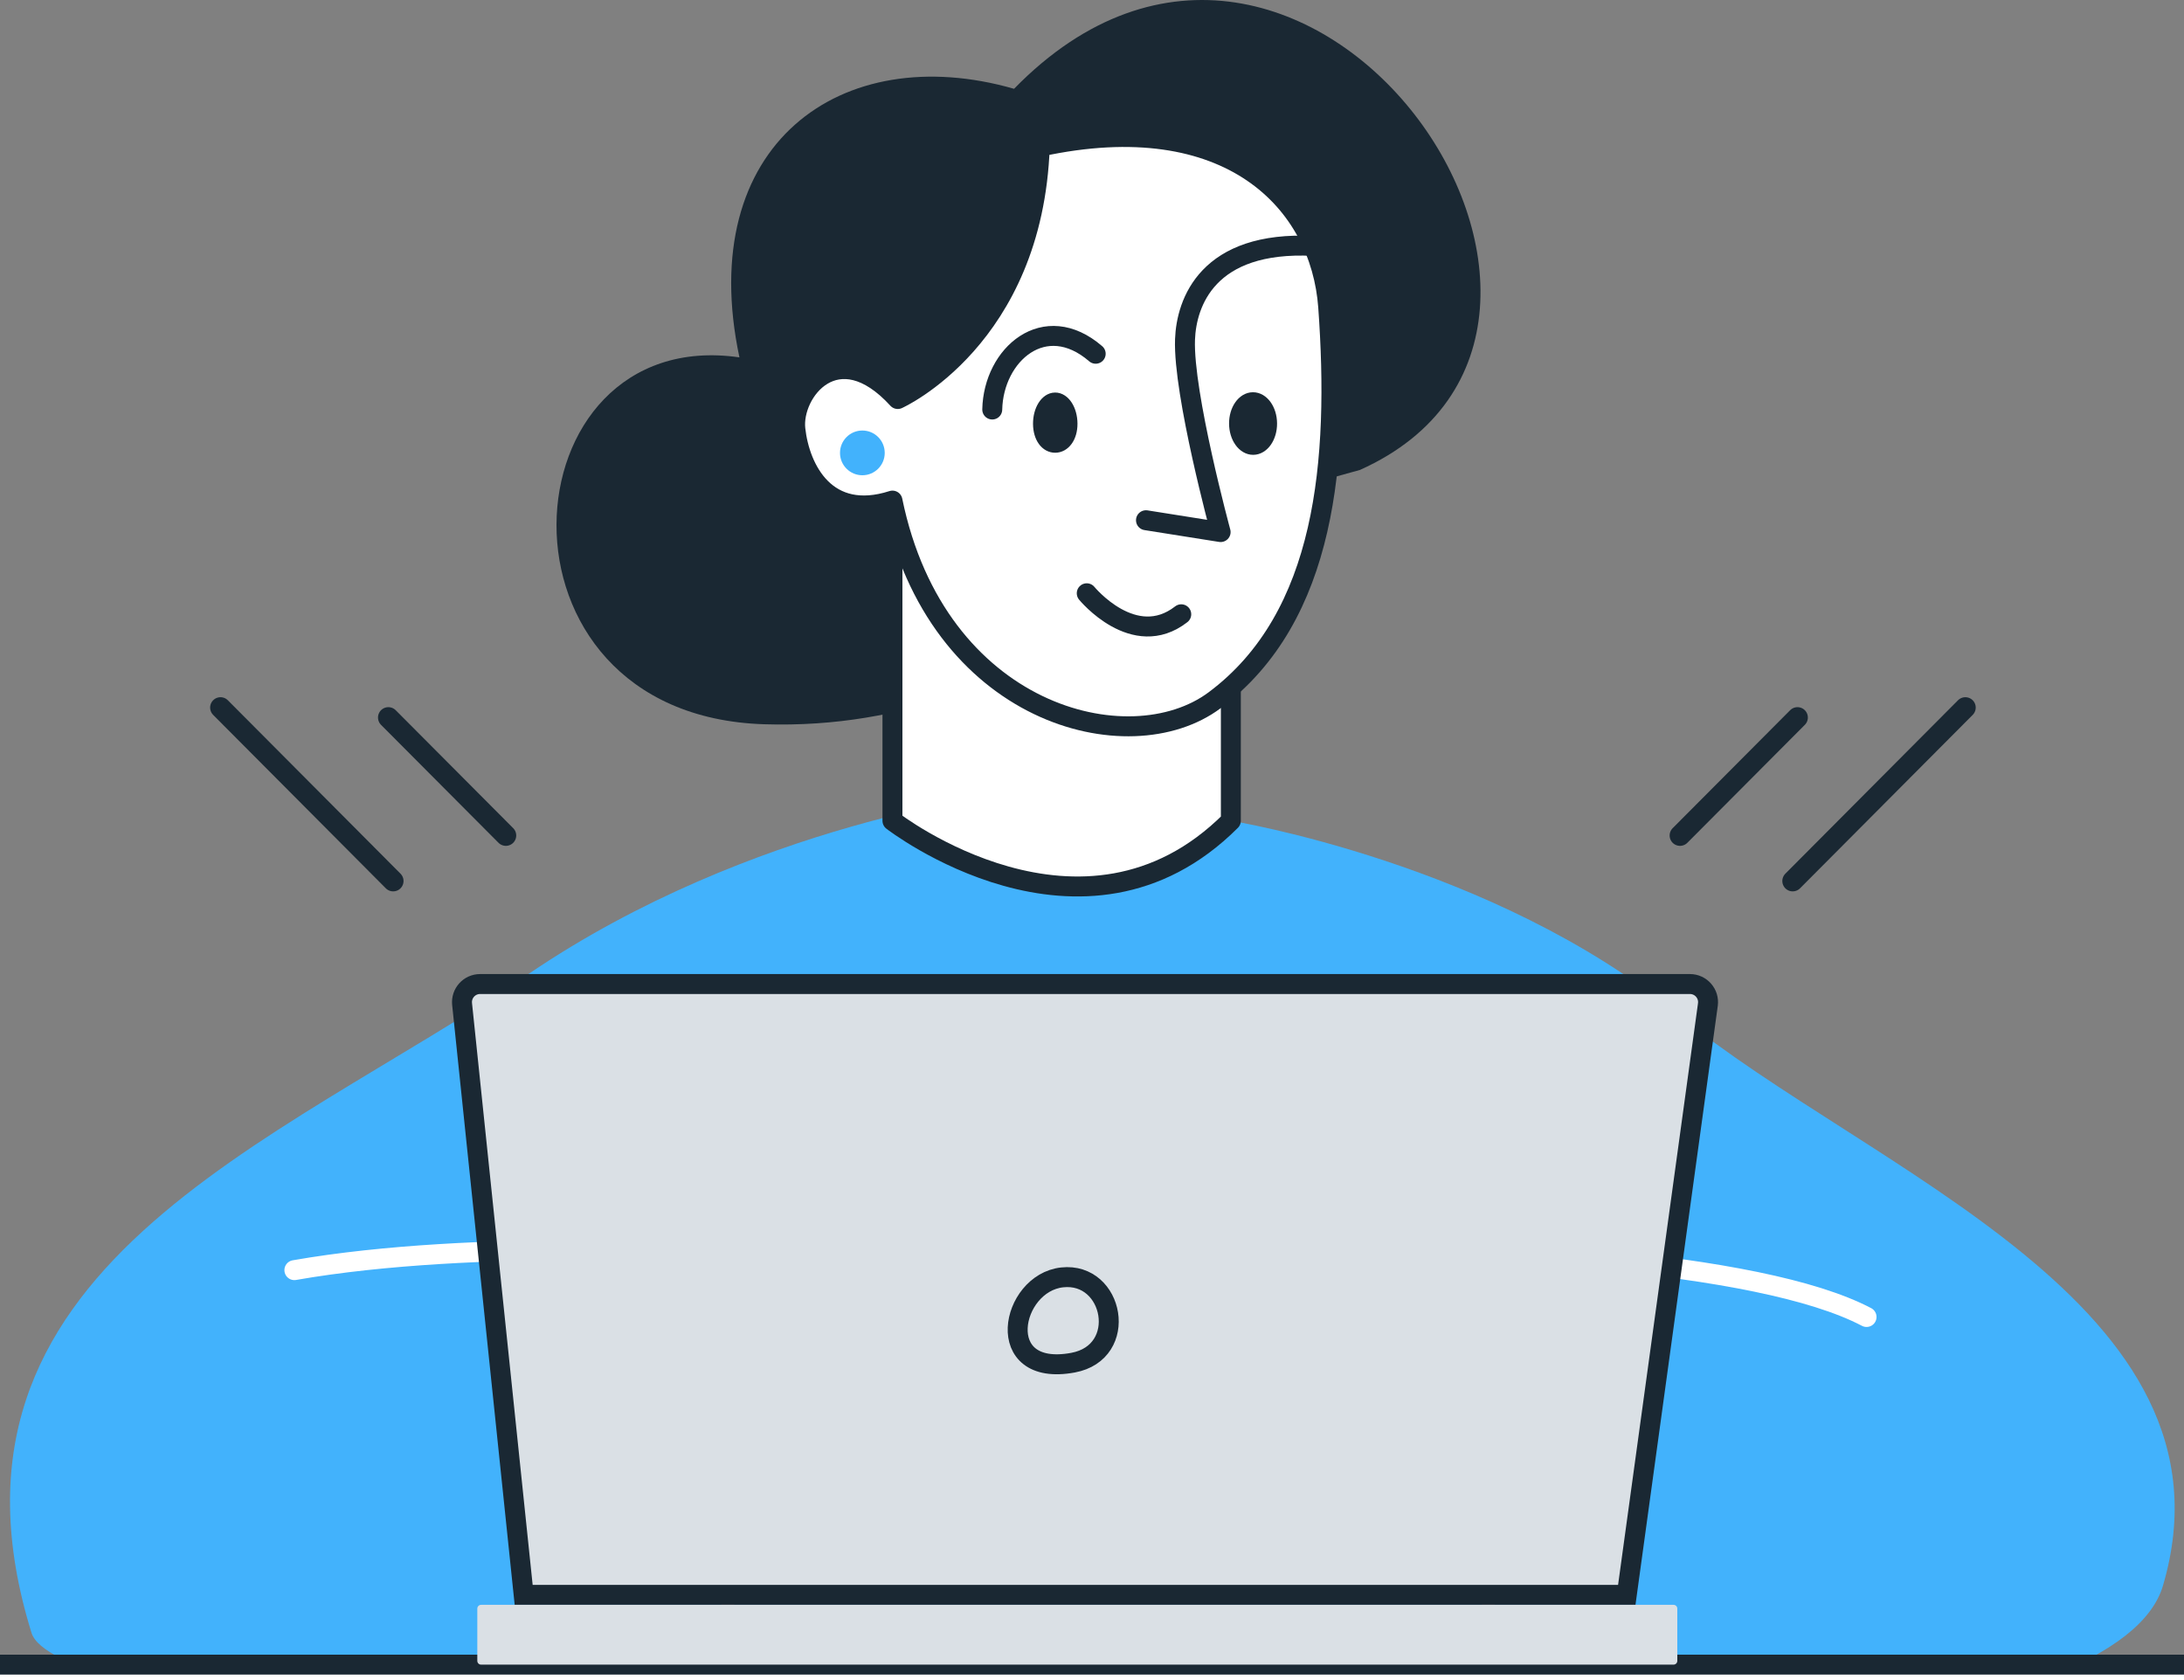 <svg xmlns="http://www.w3.org/2000/svg" width="208" height="160" viewBox="0 0 208 160" fill="none">
  <rect x="0" y="0" width="208" height="160" fill="#808080" stroke="none"/>
  <g clip-path="url(#clip0_1730_33130)">
    <path d="M117.227 78.167L95.69 75.59C95.69 75.59 71.626 78.285 50.325 92.765C26.201 109.159 -7.751 120.777 3 155.5C7.144 168.881 197.838 178.758 206 151C213.866 124.248 177.971 111.536 159.743 96.571C142.243 82.201 117.227 78.167 117.227 78.167Z" fill="#42B2FC"/>
    <path d="M129.517 44.755C159.542 31.285 124.323 -19.974 96.577 8.457C80.085 3.718 66.127 13.789 70.422 34.034C48.087 30.804 45.511 68.113 72.784 68.974C100.058 69.835 115.156 48.729 115.156 48.729L129.517 44.755Z" fill="#1A2833"/>
    <path d="M84.995 47.674V78.165C84.995 78.165 103.147 92.246 117.224 78.165V51.808L84.995 47.674Z" fill="white" stroke="#1A2833" stroke-width="1.9" stroke-miterlimit="10" stroke-linecap="round" stroke-linejoin="round"/>
    <path d="M99.026 13.971C117.164 10.037 125.781 19.329 126.496 29.23C127.548 43.834 126.341 58.734 115.677 66.69C107.531 72.768 89.193 68.133 84.996 47.674C78.726 49.684 76.175 44.746 75.747 40.87C75.358 37.337 79.723 31.678 85.5 38C85.5 38 98.37 32.234 99.026 13.971Z" fill="white" stroke="#1A2833" stroke-width="1.9" stroke-miterlimit="10" stroke-linecap="round" stroke-linejoin="round"/>
    <path d="M94.5 39C94.613 33.745 99.5 29.5 104.352 33.689" stroke="#1A2833" stroke-width="1.9" stroke-linecap="round" stroke-linejoin="round"/>
    <path d="M109.141 49.544L116.25 50.671C116.25 50.671 112.671 37.487 112.859 32.332C112.986 28.828 115 22.907 125.084 23.42" stroke="#1A2833" stroke-width="1.9" stroke-miterlimit="10" stroke-linecap="round" stroke-linejoin="round"/>
    <path d="M103.5 56.5C103.5 56.5 108 62 112.5 58.5" stroke="#1A2833" stroke-width="1.9" stroke-miterlimit="10" stroke-linecap="round" stroke-linejoin="round"/>
    <path d="M99 40.363C99.008 41.664 99.67 42.506 100.5 42.5C101.327 42.494 102.005 41.641 102 40.343C101.992 39.043 101.317 37.994 100.487 38C99.66 38.006 98.995 39.062 99 40.363Z" fill="#1A2833" stroke="#1A2833" stroke-width="1.234" stroke-miterlimit="10"/>
    <path d="M119.354 42.699C120.275 42.694 121.016 41.631 121.008 40.325C121 39.02 120.247 37.966 119.325 37.971C118.404 37.977 117.663 39.04 117.671 40.345C117.679 41.651 118.432 42.705 119.354 42.699Z" fill="#1A2833" stroke="#1A2833" stroke-width="1.234" stroke-miterlimit="10"/>
    <path d="M82.13 45.261C83.306 45.261 84.26 44.307 84.26 43.131C84.26 41.954 83.306 41 82.13 41C80.954 41 80 41.954 80 43.131C80 44.307 80.954 45.261 82.13 45.261Z" fill="#42B2FC"/>
    <path d="M67.944 128.045C67.944 128.045 67.856 127.951 69.415 154.535" stroke="white" stroke-width="1.234" stroke-miterlimit="10" stroke-linecap="round" stroke-linejoin="round"/>
    <path d="M140.309 120.959C140.309 120.959 140.221 126.638 141.78 153.224" stroke="white" stroke-width="1.234" stroke-miterlimit="10" stroke-linecap="round" stroke-linejoin="round"/>
    <path d="M283.313 158.529H-61V171.653H283.313V158.529Z" fill="white" stroke="#1A2833" stroke-width="1.9" stroke-miterlimit="10" stroke-linecap="round" stroke-linejoin="round"/>
    <path d="M28.036 120.96C45.377 117.922 69.415 119.389 69.415 119.389C69.415 119.389 157.315 114.669 177.767 125.422" stroke="white" stroke-width="1.9" stroke-miterlimit="10" stroke-linecap="round" stroke-linejoin="round"/>
    <path d="M162.655 95.673L162.655 95.674L154.931 151.885H49.873L44.008 95.618C44.008 95.618 44.008 95.617 44.008 95.617C43.903 94.597 44.701 93.713 45.724 93.713H160.946C161.992 93.713 162.798 94.636 162.655 95.673Z" fill="#DAE0E5" stroke="#1A2833" stroke-width="1.9"/>
    <path d="M159.383 158.53H45.819C45.619 158.53 45.458 158.369 45.458 158.169V153.196C45.458 152.996 45.619 152.835 45.819 152.835H159.383C159.583 152.835 159.744 152.996 159.744 153.196V158.169C159.744 158.369 159.583 158.53 159.383 158.53Z" fill="#DAE0E5"/>
    <path d="M102.182 129.775C94.461 131.197 96.224 122.191 101.156 121.651C106.09 121.109 107.571 128.782 102.182 129.775Z" stroke="#1A2833" stroke-width="1.9" stroke-miterlimit="10" stroke-linecap="round" stroke-linejoin="round"/>
    <path d="M21 67.385L37.445 83.902" stroke="#1A2833" stroke-width="1.974" stroke-linecap="round" stroke-linejoin="round"/>
    <path d="M187.177 67.385L170.732 83.902" stroke="#1A2833" stroke-width="1.974" stroke-linecap="round" stroke-linejoin="round"/>
    <path d="M36.987 68.333L48.177 79.567" stroke="#1A2833" stroke-width="1.974" stroke-linecap="round" stroke-linejoin="round"/>
    <path d="M171.19 68.333L160 79.567" stroke="#1A2833" stroke-width="1.974" stroke-linecap="round" stroke-linejoin="round"/>
  </g>
  <defs>
    <clipPath id="clip0_1730_33130">
      <rect width="208" height="160" fill="white"/>
    </clipPath>
  </defs>
</svg>
